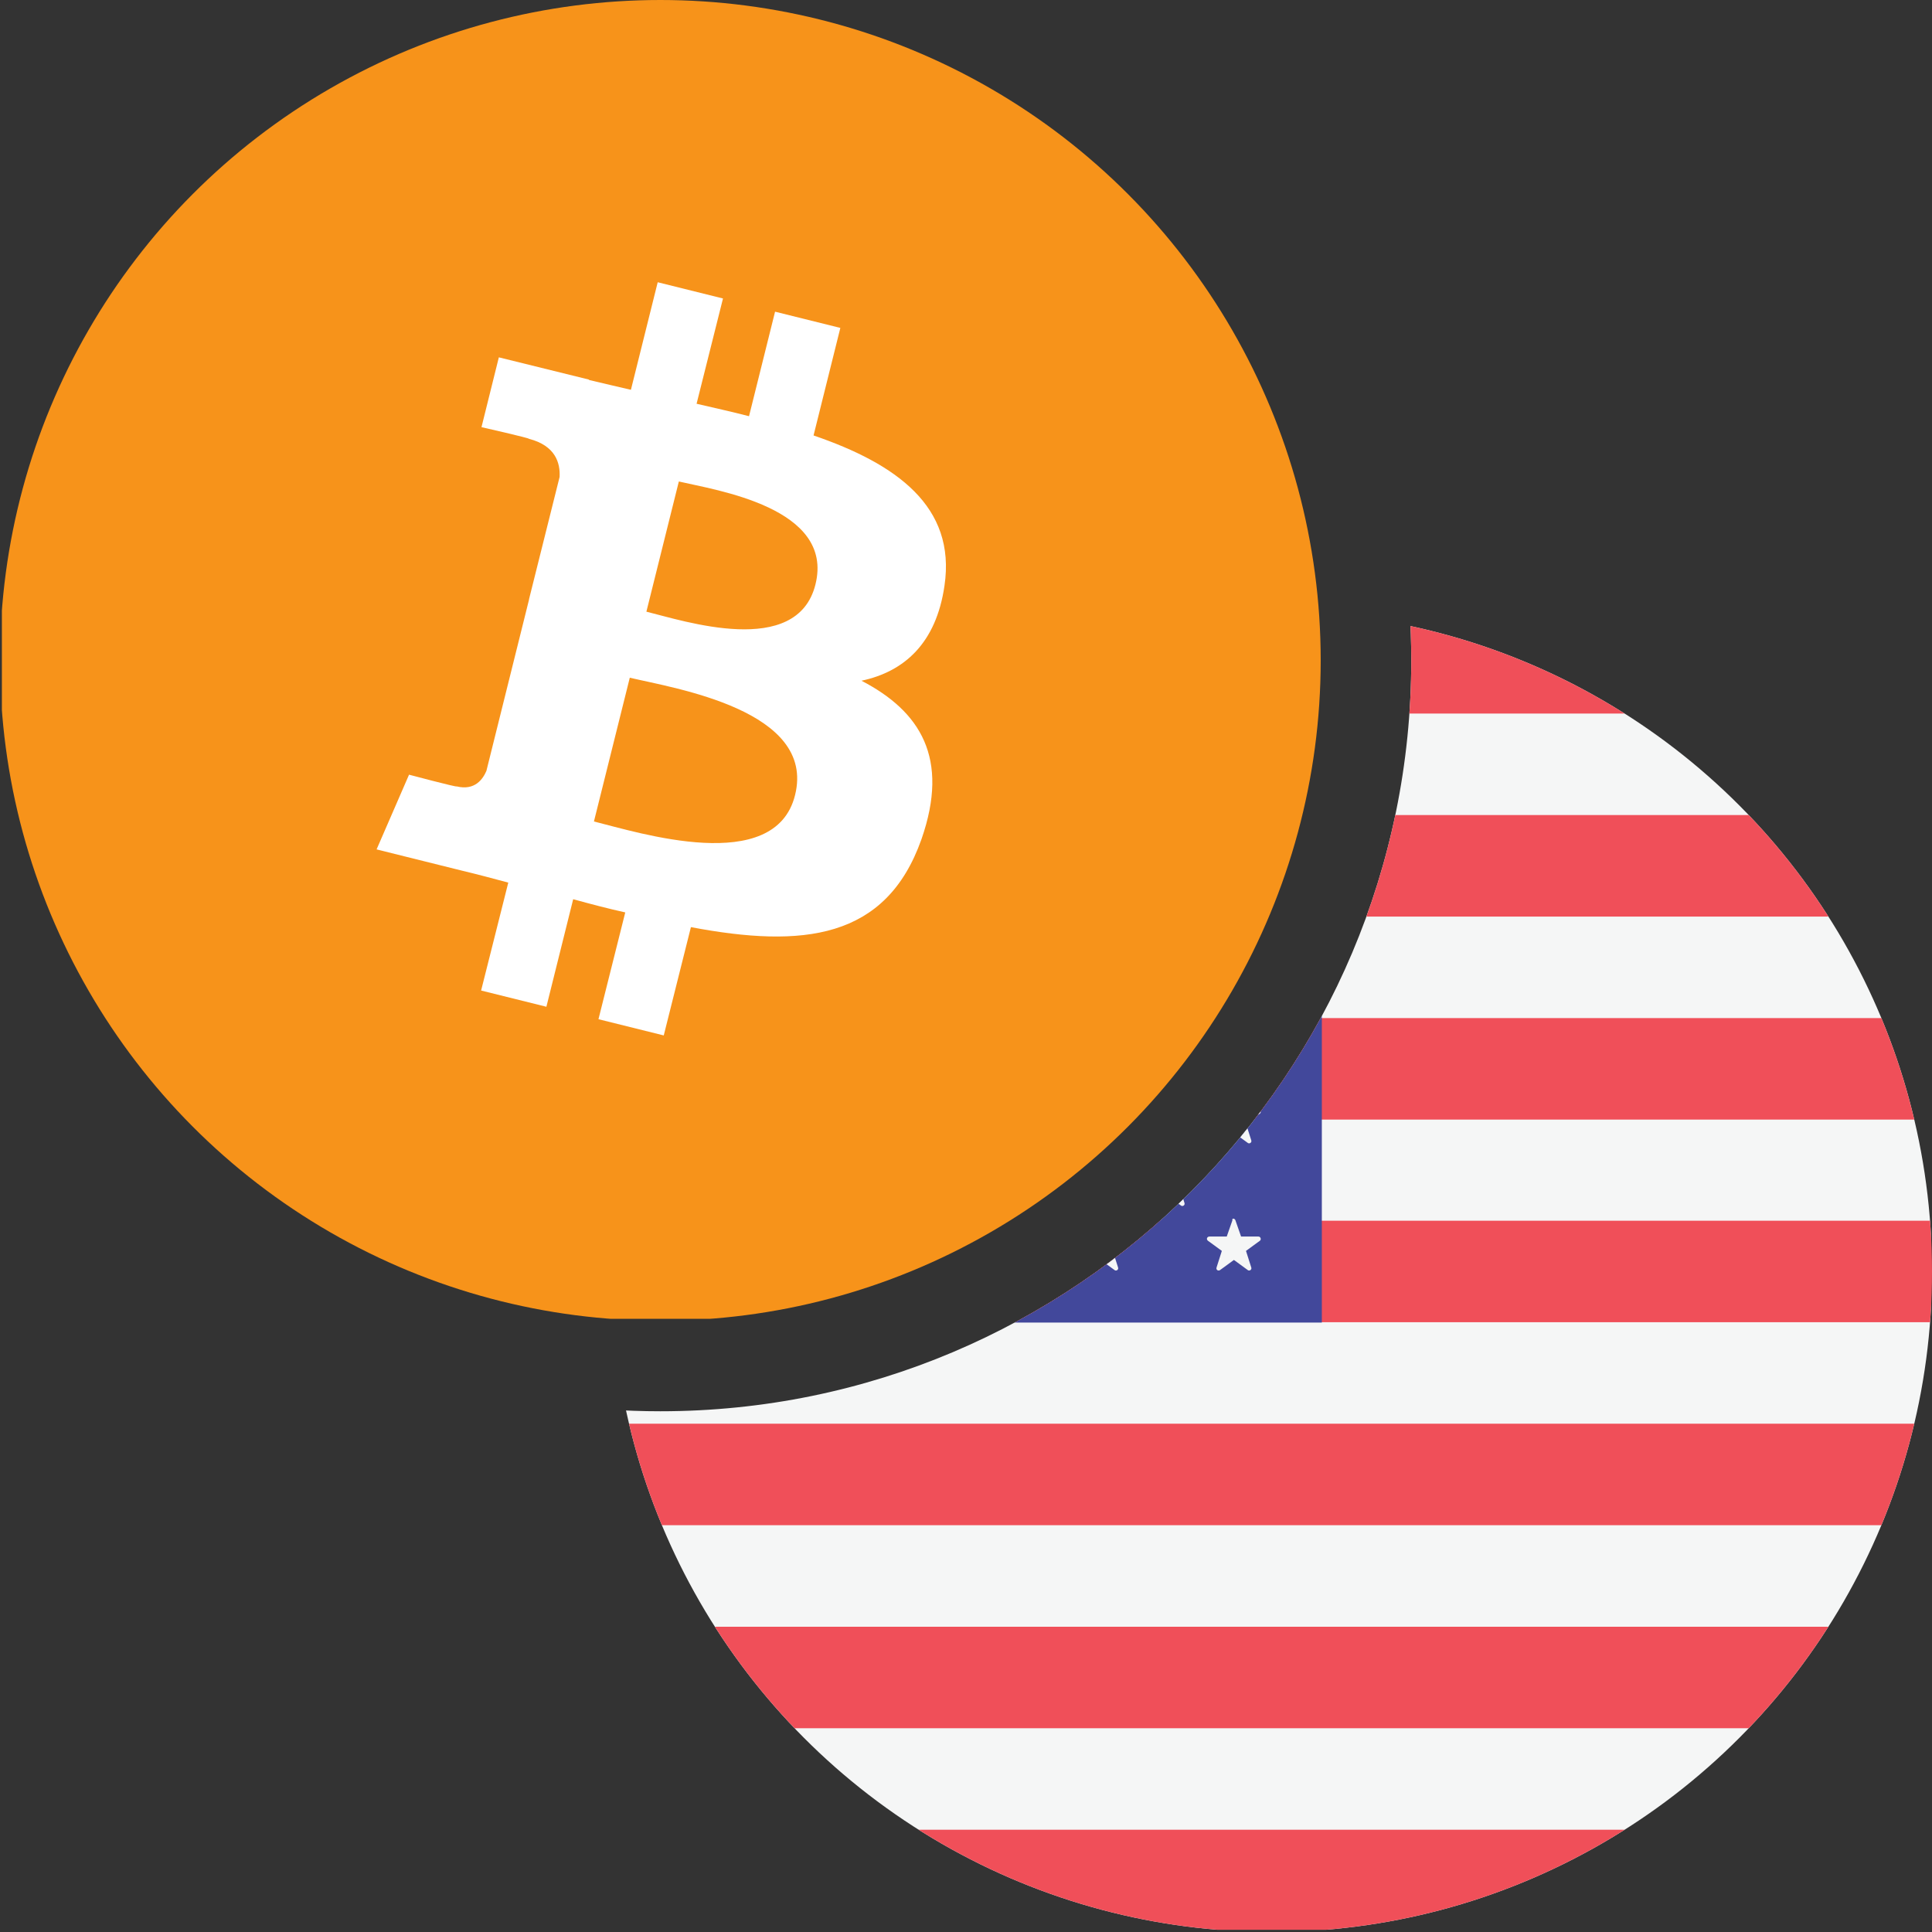 <?xml version="1.0" encoding="utf-8"?>
<!-- Generator: Adobe Illustrator 27.3.1, SVG Export Plug-In . SVG Version: 6.00 Build 0)  -->
<svg version="1.1" id="Layer_1" xmlns="http://www.w3.org/2000/svg" xmlns:xlink="http://www.w3.org/1999/xlink" x="0px" y="0px"
	 viewBox="0 0 512 512" style="enable-background:new 0 0 512 512;" xml:space="preserve">
<rect x="0" y="0" width="512" height="512" fill="#333333" stroke="none"/>
<style type="text/css">
	.st0{clip-path:url(#SVGID_00000048489033214410810070000012425046983415454392_);}
	.st1{fill:#F7931A;}
	.st2{fill:#FFFFFF;}
	.st3{clip-path:url(#SVGID_00000074406068841579767940000011000108548329087139_);}
	.st4{clip-path:url(#SVGID_00000114065080787685015960000009390992541181149569_);fill:#F5F6F6;}
	.st5{clip-path:url(#SVGID_00000044862614948837078920000018226077409964223382_);}
	.st6{fill:#F04F59;}
	.st7{clip-path:url(#SVGID_00000007402467267094982010000003335594704973175977_);fill:#42489B;}
	.st8{clip-path:url(#SVGID_00000142171926607487816630000012977857352184854439_);}
	.st9{fill:#F5F6F6;}
</style>
<g>
	<g>
		<g>
			<g>
				<g>
					<defs>
						<circle id="SVGID_1_" cx="175" cy="175" r="175"/>
					</defs>
					<clipPath id="SVGID_00000044159775983524537830000016860380262474546561_">
						<use xlink:href="#SVGID_1_"  style="overflow:visible;"/>
					</clipPath>
					<g style="clip-path:url(#SVGID_00000044159775983524537830000016860380262474546561_);">
						<rect x="0.5" class="st1" width="349.5" height="349.5"/>
						<path class="st2" d="M250.3,155.2c3.1-21-12.8-32.3-34.7-39.8l7.1-28.5l-17.3-4.3l-6.9,27.7c-4.6-1.2-9.2-2.2-13.9-3.3l7-27.9
							l-17.3-4.3l-7.1,28.5c-3.8-0.9-7.4-1.7-11.1-2.6v-0.1l-23.9-5.9l-4.6,18.5c0,0,12.8,2.9,12.6,3.1c7,1.8,8.3,6.4,8.1,10.1
							l-8.1,32.4v0.1l0,0l-11.3,45.4c-0.9,2.1-3,5.3-7.9,4.1c0.2,0.3-12.6-3.1-12.6-3.1l-8.6,19.8l22.5,5.6c4.2,1,8.3,2.1,12.4,3.2
							l-7.2,28.6l17.3,4.3l7.1-28.5c4.7,1.3,9.3,2.5,13.8,3.5l-7.1,28.3l17.3,4.3l7.2-28.7c29.6,5.6,51.7,3.3,61.1-23.3
							c7.5-21.5-0.3-33.9-15.9-42C239.6,178,248.1,170.5,250.3,155.2L250.3,155.2z M210.7,210.7c-5.3,21.5-41.6,9.9-53.3,7l9.5-38.1
							C178.7,182.4,216.3,188.2,210.7,210.7L210.7,210.7z M216.1,154.9c-4.9,19.6-35,9.6-44.8,7.2l8.6-34.5
							C189.7,129.9,221.2,134.5,216.1,154.9z"/>
					</g>
				</g>
			</g>
		</g>
	</g>
</g>
<g>
	<g>
		<defs>
			<path id="SVGID_00000155139131782609025090000008358502025078789302_" d="M272,1.2c60.9,34,102,99.1,102,173.8
				c0,109.9-89.1,199-199,199C99.4,374,33.7,331.9,0,269.8v241.6h512V1.2H272z"/>
		</defs>
		<clipPath id="SVGID_00000134228506408922436970000007541953276134188193_">
			<use xlink:href="#SVGID_00000155139131782609025090000008358502025078789302_"  style="overflow:visible;"/>
		</clipPath>
		<g style="clip-path:url(#SVGID_00000134228506408922436970000007541953276134188193_);">
			<g>
				<g>
					<g>
						<defs>
							<circle id="SVGID_00000039812508044123087550000015600580726415322287_" cx="337" cy="337" r="175"/>
						</defs>
						<clipPath id="SVGID_00000129894991053452809460000011329534911316047027_">
							<use xlink:href="#SVGID_00000039812508044123087550000015600580726415322287_"  style="overflow:visible;"/>
						</clipPath>
						
							<rect x="162" y="162.2" style="clip-path:url(#SVGID_00000129894991053452809460000011329534911316047027_);fill:#F5F6F6;" width="349.7" height="349.7"/>
					</g>
				</g>
				<g>
					<g>
						<defs>
							<circle id="SVGID_00000180352373462015502240000012661969550442609569_" cx="337" cy="337" r="175"/>
						</defs>
						<clipPath id="SVGID_00000031202313364815213350000011466788549716994469_">
							<use xlink:href="#SVGID_00000180352373462015502240000012661969550442609569_"  style="overflow:visible;"/>
						</clipPath>
						<g style="clip-path:url(#SVGID_00000031202313364815213350000011466788549716994469_);">
							<rect x="162" y="162.2" class="st6" width="350" height="26.9"/>
							<rect x="162" y="269.8" class="st6" width="350" height="26.9"/>
							<rect x="162" y="216" class="st6" width="350" height="26.9"/>
							<rect x="162" y="323.5" class="st6" width="350" height="26.9"/>
							<rect x="162" y="431.1" class="st6" width="350" height="26.9"/>
							<rect x="162" y="484.9" class="st6" width="350" height="26.9"/>
							<rect x="162" y="377.3" class="st6" width="350" height="26.9"/>
						</g>
					</g>
				</g>
				<g>
					<g>
						<defs>
							<circle id="SVGID_00000000912384976718103310000011982108689378011567_" cx="337" cy="337" r="175"/>
						</defs>
						<clipPath id="SVGID_00000007420272706311301330000000688156798725476231_">
							<use xlink:href="#SVGID_00000000912384976718103310000011982108689378011567_"  style="overflow:visible;"/>
						</clipPath>
						
							<rect x="162" y="162.2" style="clip-path:url(#SVGID_00000007420272706311301330000000688156798725476231_);fill:#42489B;" width="188.3" height="188.3"/>
					</g>
				</g>
				<g>
					<g>
						<defs>
							<circle id="SVGID_00000122709192819853007440000005560658921147590319_" cx="337" cy="337" r="175"/>
						</defs>
						<clipPath id="SVGID_00000076577099926666907220000013245969976013243014_">
							<use xlink:href="#SVGID_00000122709192819853007440000005560658921147590319_"  style="overflow:visible;"/>
						</clipPath>
						<g style="clip-path:url(#SVGID_00000076577099926666907220000013245969976013243014_);">
							<path class="st9" d="M186.1,176.2l1.5,4.4h4.6c0.6,0,0.8,0.8,0.4,1.1l-3.7,2.7l1.4,4.4c0.2,0.6-0.5,1-0.9,0.7l-3.7-2.7
								l-3.7,2.7c-0.5,0.3-1.1-0.1-0.9-0.7l1.4-4.4l-3.7-2.7c-0.5-0.4-0.2-1.1,0.4-1.1h4.6l1.5-4.4
								C185.1,175.7,185.9,175.7,186.1,176.2z"/>
							<path class="st9" d="M186.1,212.5l1.5,4.4h4.6c0.6,0,0.8,0.8,0.4,1.1l-3.7,2.7l1.4,4.4c0.2,0.6-0.5,1-0.9,0.7l-3.7-2.7
								l-3.7,2.7c-0.5,0.3-1.1-0.1-0.9-0.7l1.4-4.4l-3.7-2.7c-0.5-0.4-0.2-1.1,0.4-1.1h4.6l1.5-4.4C185.1,212,185.9,212,186.1,212.5
								z"/>
							<path class="st9" d="M186.1,252.8l1.5,4.3h4.6c0.6,0,0.8,0.8,0.4,1.1l-3.7,2.7l1.4,4.4c0.2,0.6-0.5,1-0.9,0.7l-3.7-2.7
								L182,266c-0.5,0.3-1.1-0.1-0.9-0.7l1.4-4.4l-3.7-2.7c-0.5-0.4-0.2-1.1,0.4-1.1h4.6l1.5-4.3
								C185.1,252.2,185.9,252.2,186.1,252.8z"/>
							<path class="st9" d="M186.1,289.7l1.5,4.3h4.6c0.6,0,0.8,0.8,0.4,1.1l-3.7,2.7l1.4,4.4c0.2,0.6-0.5,1-0.9,0.7l-3.7-2.7
								l-3.7,2.7c-0.5,0.3-1.1-0.1-0.9-0.7l1.4-4.4l-3.7-2.7c-0.5-0.4-0.2-1.1,0.4-1.1h4.6l1.5-4.3
								C185.1,289.2,185.9,289.2,186.1,289.7z"/>
							<path class="st9" d="M186.1,323.4l1.5,4.3h4.6c0.6,0,0.8,0.8,0.4,1.1l-3.7,2.7l1.4,4.4c0.2,0.6-0.5,1-0.9,0.7l-3.7-2.7
								l-3.7,2.7c-0.5,0.3-1.1-0.1-0.9-0.7l1.4-4.4l-3.7-2.7c-0.5-0.4-0.2-1.1,0.4-1.1h4.6l1.5-4.3
								C185.1,322.8,185.9,322.8,186.1,323.4z"/>
							<path class="st9" d="M203.7,193.4l1.5,4.4h4.6c0.6,0,0.8,0.8,0.4,1.1l-3.7,2.7l1.4,4.4c0.2,0.6-0.5,1-0.9,0.7l-3.7-2.7
								l-3.7,2.7c-0.5,0.3-1.1-0.1-0.9-0.7l1.4-4.4l-3.7-2.7c-0.5-0.4-0.2-1.1,0.4-1.1h4.6l1.5-4.4
								C202.8,192.9,203.6,192.9,203.7,193.4z"/>
							<path class="st9" d="M203.7,233.7l1.5,4.3h4.6c0.6,0,0.8,0.8,0.4,1.1l-3.7,2.7l1.4,4.4c0.2,0.6-0.5,1-0.9,0.7l-3.7-2.7
								l-3.7,2.7c-0.5,0.3-1.1-0.1-0.9-0.7l1.4-4.4l-3.7-2.7c-0.5-0.4-0.2-1.1,0.4-1.1h4.6l1.5-4.3
								C202.8,233.1,203.6,233.1,203.7,233.7z"/>
							<path class="st9" d="M203.7,271.9l1.5,4.4h4.6c0.6,0,0.8,0.8,0.4,1.1l-3.7,2.7l1.4,4.4c0.2,0.6-0.5,1-0.9,0.7l-3.7-2.7
								l-3.7,2.7c-0.5,0.3-1.1-0.1-0.9-0.7l1.4-4.4l-3.7-2.7c-0.5-0.4-0.2-1.1,0.4-1.1h4.6l1.5-4.4
								C202.8,271.3,203.6,271.3,203.7,271.9z"/>
							<path class="st9" d="M203.7,306.2l1.5,4.4h4.6c0.6,0,0.8,0.8,0.4,1.1l-3.7,2.7l1.4,4.4c0.2,0.6-0.5,1-0.9,0.7l-3.7-2.7
								l-3.7,2.7c-0.5,0.3-1.1-0.1-0.9-0.7l1.4-4.4l-3.7-2.7c-0.5-0.4-0.2-1.1,0.4-1.1h4.6l1.5-4.4
								C202.8,305.7,203.6,305.7,203.7,306.2z"/>
							<path class="st9" d="M221.4,176.2l1.5,4.4h4.6c0.6,0,0.8,0.8,0.4,1.1l-3.7,2.7l1.4,4.4c0.2,0.6-0.5,1-0.9,0.7l-3.7-2.7
								l-3.7,2.7c-0.5,0.3-1.1-0.1-0.9-0.7l1.4-4.4l-3.7-2.7c-0.5-0.4-0.2-1.1,0.4-1.1h4.6l1.5-4.4
								C220.4,175.7,221.2,175.7,221.4,176.2z"/>
							<path class="st9" d="M221.4,212.5l1.5,4.4h4.6c0.6,0,0.8,0.8,0.4,1.1l-3.7,2.7l1.4,4.4c0.2,0.6-0.5,1-0.9,0.7l-3.7-2.7
								l-3.7,2.7c-0.5,0.3-1.1-0.1-0.9-0.7l1.4-4.4l-3.7-2.7c-0.5-0.4-0.2-1.1,0.4-1.1h4.6l1.5-4.4C220.4,212,221.2,212,221.4,212.5
								z"/>
							<path class="st9" d="M221.4,252.8l1.5,4.3h4.6c0.6,0,0.8,0.8,0.4,1.1l-3.7,2.7l1.4,4.4c0.2,0.6-0.5,1-0.9,0.7l-3.7-2.7
								l-3.7,2.7c-0.5,0.3-1.1-0.1-0.9-0.7l1.4-4.4l-3.7-2.7c-0.5-0.4-0.2-1.1,0.4-1.1h4.6l1.5-4.3
								C220.4,252.2,221.2,252.2,221.4,252.8z"/>
							<path class="st9" d="M221.4,289.7l1.5,4.3h4.6c0.6,0,0.8,0.8,0.4,1.1l-3.7,2.7l1.4,4.4c0.2,0.6-0.5,1-0.9,0.7l-3.7-2.7
								l-3.7,2.7c-0.5,0.3-1.1-0.1-0.9-0.7l1.4-4.4l-3.7-2.7c-0.5-0.4-0.2-1.1,0.4-1.1h4.6l1.5-4.3
								C220.4,289.2,221.2,289.2,221.4,289.7z"/>
							<path class="st9" d="M221.4,323.4l1.5,4.3h4.6c0.6,0,0.8,0.8,0.4,1.1l-3.7,2.7l1.4,4.4c0.2,0.6-0.5,1-0.9,0.7l-3.7-2.7
								l-3.7,2.7c-0.5,0.3-1.1-0.1-0.9-0.7l1.4-4.4l-3.7-2.7c-0.5-0.4-0.2-1.1,0.4-1.1h4.6l1.5-4.3
								C220.4,322.8,221.2,322.8,221.4,323.4z"/>
							<path class="st9" d="M239.1,193.4l1.5,4.4h4.6c0.6,0,0.8,0.8,0.4,1.1l-3.7,2.7l1.4,4.4c0.2,0.6-0.5,1-0.9,0.7l-3.7-2.7
								l-3.7,2.7c-0.5,0.3-1.1-0.1-0.9-0.7l1.4-4.4l-3.7-2.7c-0.5-0.4-0.2-1.1,0.4-1.1h4.6l1.5-4.4
								C238.1,192.9,238.9,192.9,239.1,193.4z"/>
							<path class="st9" d="M239.1,233.7l1.5,4.3h4.6c0.6,0,0.8,0.8,0.4,1.1l-3.7,2.7l1.4,4.4c0.2,0.6-0.5,1-0.9,0.7l-3.7-2.7
								l-3.7,2.7c-0.5,0.3-1.1-0.1-0.9-0.7l1.4-4.4l-3.7-2.7c-0.5-0.4-0.2-1.1,0.4-1.1h4.6l1.5-4.3
								C238.1,233.1,238.9,233.1,239.1,233.7z"/>
							<path class="st9" d="M239.1,271.9l1.5,4.4h4.6c0.6,0,0.8,0.8,0.4,1.1l-3.7,2.7l1.4,4.4c0.2,0.6-0.5,1-0.9,0.7l-3.7-2.7
								l-3.7,2.7c-0.5,0.3-1.1-0.1-0.9-0.7l1.4-4.4l-3.7-2.7c-0.5-0.4-0.2-1.1,0.4-1.1h4.6l1.5-4.4
								C238.1,271.3,238.9,271.3,239.1,271.9z"/>
							<path class="st9" d="M239.1,306.2l1.5,4.4h4.6c0.6,0,0.8,0.8,0.4,1.1l-3.7,2.7l1.4,4.4c0.2,0.6-0.5,1-0.9,0.7l-3.7-2.7
								l-3.7,2.7c-0.5,0.3-1.1-0.1-0.9-0.7l1.4-4.4l-3.7-2.7c-0.5-0.4-0.2-1.1,0.4-1.1h4.6l1.5-4.4
								C238.1,305.7,238.9,305.7,239.1,306.2z"/>
							<path class="st9" d="M256.7,176.2l1.5,4.4h4.6c0.6,0,0.8,0.8,0.4,1.1l-3.7,2.7l1.4,4.4c0.2,0.6-0.5,1-0.9,0.7l-3.7-2.7
								l-3.7,2.7c-0.5,0.3-1.1-0.1-0.9-0.7l1.4-4.4l-3.7-2.7c-0.5-0.4-0.2-1.1,0.4-1.1h4.6l1.5-4.4
								C255.7,175.7,256.5,175.7,256.7,176.2z"/>
							<path class="st9" d="M256.7,212.5l1.5,4.4h4.6c0.6,0,0.8,0.8,0.4,1.1l-3.7,2.7l1.4,4.4c0.2,0.6-0.5,1-0.9,0.7l-3.7-2.7
								l-3.7,2.7c-0.5,0.3-1.1-0.1-0.9-0.7l1.4-4.4l-3.7-2.7c-0.5-0.4-0.2-1.1,0.4-1.1h4.6l1.5-4.4C255.7,212,256.5,212,256.7,212.5
								z"/>
							<path class="st9" d="M256.7,252.8l1.5,4.3h4.6c0.6,0,0.8,0.8,0.4,1.1l-3.7,2.7l1.4,4.4c0.2,0.6-0.5,1-0.9,0.7l-3.7-2.7
								l-3.7,2.7c-0.5,0.3-1.1-0.1-0.9-0.7l1.4-4.4l-3.7-2.7c-0.5-0.4-0.2-1.1,0.4-1.1h4.6l1.5-4.3
								C255.7,252.2,256.5,252.2,256.7,252.8z"/>
							<path class="st9" d="M256.7,289.7l1.5,4.3h4.6c0.6,0,0.8,0.8,0.4,1.1l-3.7,2.7l1.4,4.4c0.2,0.6-0.5,1-0.9,0.7l-3.7-2.7
								l-3.7,2.7c-0.5,0.3-1.1-0.1-0.9-0.7l1.4-4.4l-3.7-2.7c-0.5-0.4-0.2-1.1,0.4-1.1h4.6l1.5-4.3
								C255.7,289.2,256.5,289.2,256.7,289.7z"/>
							<path class="st9" d="M256.7,323.4l1.5,4.3h4.6c0.6,0,0.8,0.8,0.4,1.1l-3.7,2.7l1.4,4.4c0.2,0.6-0.5,1-0.9,0.7l-3.7-2.7
								l-3.7,2.7c-0.5,0.3-1.1-0.1-0.9-0.7l1.4-4.4l-3.7-2.7c-0.5-0.4-0.2-1.1,0.4-1.1h4.6l1.5-4.3
								C255.7,322.8,256.5,322.8,256.7,323.4z"/>
							<path class="st9" d="M274.4,193.4l1.5,4.4h4.6c0.6,0,0.8,0.8,0.4,1.1l-3.7,2.7l1.4,4.4c0.2,0.6-0.5,1-0.9,0.7L274,204
								l-3.7,2.7c-0.5,0.3-1.1-0.1-0.9-0.7l1.4-4.4l-3.7-2.7c-0.5-0.4-0.2-1.1,0.4-1.1h4.6l1.5-4.4
								C273.4,192.9,274.2,192.9,274.4,193.4z"/>
							<path class="st9" d="M274.4,233.7l1.5,4.3h4.6c0.6,0,0.8,0.8,0.4,1.1l-3.7,2.7l1.4,4.4c0.2,0.6-0.5,1-0.9,0.7l-3.7-2.7
								l-3.7,2.7c-0.5,0.3-1.1-0.1-0.9-0.7l1.4-4.4l-3.7-2.7c-0.5-0.4-0.2-1.1,0.4-1.1h4.6l1.5-4.3
								C273.4,233.1,274.2,233.1,274.4,233.7z"/>
							<path class="st9" d="M274.4,271.9l1.5,4.4h4.6c0.6,0,0.8,0.8,0.4,1.1l-3.7,2.7l1.4,4.4c0.2,0.6-0.5,1-0.9,0.7l-3.7-2.7
								l-3.7,2.7c-0.5,0.3-1.1-0.1-0.9-0.7l1.4-4.4l-3.7-2.7c-0.5-0.4-0.2-1.1,0.4-1.1h4.6l1.5-4.4
								C273.4,271.3,274.2,271.3,274.4,271.9z"/>
							<path class="st9" d="M274.4,306.2l1.5,4.4h4.6c0.6,0,0.8,0.8,0.4,1.1l-3.7,2.7l1.4,4.4c0.2,0.6-0.5,1-0.9,0.7l-3.7-2.7
								l-3.7,2.7c-0.5,0.3-1.1-0.1-0.9-0.7l1.4-4.4l-3.7-2.7c-0.5-0.4-0.2-1.1,0.4-1.1h4.6l1.5-4.4
								C273.4,305.7,274.2,305.7,274.4,306.2z"/>
							<path class="st9" d="M292.1,176.2l1.5,4.4h4.6c0.6,0,0.8,0.8,0.4,1.1l-3.7,2.7l1.4,4.4c0.2,0.6-0.5,1-0.9,0.7l-3.7-2.7
								l-3.7,2.7c-0.5,0.3-1.1-0.1-0.9-0.7l1.4-4.4l-3.7-2.7c-0.5-0.4-0.2-1.1,0.4-1.1h4.6l1.5-4.4
								C291.1,175.7,291.9,175.7,292.1,176.2z"/>
							<path class="st9" d="M292.1,212.5l1.5,4.4h4.6c0.6,0,0.8,0.8,0.4,1.1l-3.7,2.7l1.4,4.4c0.2,0.6-0.5,1-0.9,0.7l-3.7-2.7
								l-3.7,2.7c-0.5,0.3-1.1-0.1-0.9-0.7l1.4-4.4l-3.7-2.7c-0.5-0.4-0.2-1.1,0.4-1.1h4.6l1.5-4.4C291.1,212,291.9,212,292.1,212.5
								z"/>
							<path class="st9" d="M292.1,252.8l1.5,4.3h4.6c0.6,0,0.8,0.8,0.4,1.1l-3.7,2.7l1.4,4.4c0.2,0.6-0.5,1-0.9,0.7l-3.7-2.7
								L288,266c-0.5,0.3-1.1-0.1-0.9-0.7l1.4-4.4l-3.7-2.7c-0.5-0.4-0.2-1.1,0.4-1.1h4.6l1.5-4.3
								C291.1,252.2,291.9,252.2,292.1,252.8z"/>
							<path class="st9" d="M292.1,289.7l1.5,4.3h4.6c0.6,0,0.8,0.8,0.4,1.1l-3.7,2.7l1.4,4.4c0.2,0.6-0.5,1-0.9,0.7l-3.7-2.7
								l-3.7,2.7c-0.5,0.3-1.1-0.1-0.9-0.7l1.4-4.4l-3.7-2.7c-0.5-0.4-0.2-1.1,0.4-1.1h4.6l1.5-4.3
								C291.1,289.2,291.9,289.2,292.1,289.7z"/>
							<path class="st9" d="M292.1,323.4l1.5,4.3h4.6c0.6,0,0.8,0.8,0.4,1.1l-3.7,2.7l1.4,4.4c0.2,0.6-0.5,1-0.9,0.7l-3.7-2.7
								l-3.7,2.7c-0.5,0.3-1.1-0.1-0.9-0.7l1.4-4.4l-3.7-2.7c-0.5-0.4-0.2-1.1,0.4-1.1h4.6l1.5-4.3
								C291.1,322.8,291.9,322.8,292.1,323.4z"/>
							<path class="st9" d="M309.7,193.4l1.5,4.4h4.6c0.6,0,0.8,0.8,0.4,1.1l-3.7,2.7l1.4,4.4c0.2,0.6-0.5,1-0.9,0.7l-3.7-2.7
								l-3.7,2.7c-0.5,0.3-1.1-0.1-0.9-0.7l1.4-4.4l-3.7-2.7c-0.5-0.4-0.2-1.1,0.4-1.1h4.6l1.5-4.4
								C308.7,192.9,309.5,192.9,309.7,193.4z"/>
							<path class="st9" d="M309.7,233.7l1.5,4.3h4.6c0.6,0,0.8,0.8,0.4,1.1l-3.7,2.7l1.4,4.4c0.2,0.6-0.5,1-0.9,0.7l-3.7-2.7
								l-3.7,2.7c-0.5,0.3-1.1-0.1-0.9-0.7l1.4-4.4l-3.7-2.7c-0.5-0.4-0.2-1.1,0.4-1.1h4.6l1.5-4.3
								C308.7,233.1,309.5,233.1,309.7,233.7z"/>
							<path class="st9" d="M309.7,271.9l1.5,4.4h4.6c0.6,0,0.8,0.8,0.4,1.1l-3.7,2.7l1.4,4.4c0.2,0.6-0.5,1-0.9,0.7l-3.7-2.7
								l-3.7,2.7c-0.5,0.3-1.1-0.1-0.9-0.7l1.4-4.4l-3.7-2.7c-0.5-0.4-0.2-1.1,0.4-1.1h4.6l1.5-4.4
								C308.7,271.3,309.5,271.3,309.7,271.9z"/>
							<path class="st9" d="M309.7,306.2l1.5,4.4h4.6c0.6,0,0.8,0.8,0.4,1.1l-3.7,2.7l1.4,4.4c0.2,0.6-0.5,1-0.9,0.7l-3.7-2.7
								l-3.7,2.7c-0.5,0.3-1.1-0.1-0.9-0.7l1.4-4.4l-3.7-2.7c-0.5-0.4-0.2-1.1,0.4-1.1h4.6l1.5-4.4
								C308.7,305.7,309.5,305.7,309.7,306.2z"/>
							<path class="st9" d="M327.4,176.2l1.5,4.4h4.6c0.6,0,0.8,0.8,0.4,1.1l-3.7,2.7l1.4,4.4c0.2,0.6-0.5,1-0.9,0.7l-3.7-2.7
								l-3.7,2.7c-0.5,0.3-1.1-0.1-0.9-0.7l1.4-4.4l-3.7-2.7c-0.5-0.4-0.2-1.1,0.4-1.1h4.6l1.5-4.4
								C326.4,175.7,327.2,175.7,327.4,176.2z"/>
							<path class="st9" d="M327.4,212.5l1.5,4.4h4.6c0.6,0,0.8,0.8,0.4,1.1l-3.7,2.7l1.4,4.4c0.2,0.6-0.5,1-0.9,0.7l-3.7-2.7
								l-3.7,2.7c-0.5,0.3-1.1-0.1-0.9-0.7l1.4-4.4l-3.7-2.7c-0.5-0.4-0.2-1.1,0.4-1.1h4.6l1.5-4.4C326.4,212,327.2,212,327.4,212.5
								z"/>
							<path class="st9" d="M327.4,252.8l1.5,4.3h4.6c0.6,0,0.8,0.8,0.4,1.1l-3.7,2.7l1.4,4.4c0.2,0.6-0.5,1-0.9,0.7l-3.7-2.7
								l-3.7,2.7c-0.5,0.3-1.1-0.1-0.9-0.7l1.4-4.4l-3.7-2.7c-0.5-0.4-0.2-1.1,0.4-1.1h4.6l1.5-4.3
								C326.4,252.2,327.2,252.2,327.4,252.8z"/>
							<path class="st9" d="M327.4,289.7l1.5,4.3h4.6c0.6,0,0.8,0.8,0.4,1.1l-3.7,2.7l1.4,4.4c0.2,0.6-0.5,1-0.9,0.7l-3.7-2.7
								l-3.7,2.7c-0.5,0.3-1.1-0.1-0.9-0.7l1.4-4.4l-3.7-2.7c-0.5-0.4-0.2-1.1,0.4-1.1h4.6l1.5-4.3
								C326.4,289.2,327.2,289.2,327.4,289.7z"/>
							<path class="st9" d="M327.4,323.4l1.5,4.3h4.6c0.6,0,0.8,0.8,0.4,1.1l-3.7,2.7l1.4,4.4c0.2,0.6-0.5,1-0.9,0.7l-3.7-2.7
								l-3.7,2.7c-0.5,0.3-1.1-0.1-0.9-0.7l1.4-4.4l-3.7-2.7c-0.5-0.4-0.2-1.1,0.4-1.1h4.6l1.5-4.3
								C326.4,322.8,327.2,322.8,327.4,323.4z"/>
						</g>
					</g>
				</g>
			</g>
		</g>
	</g>
</g>
</svg>

